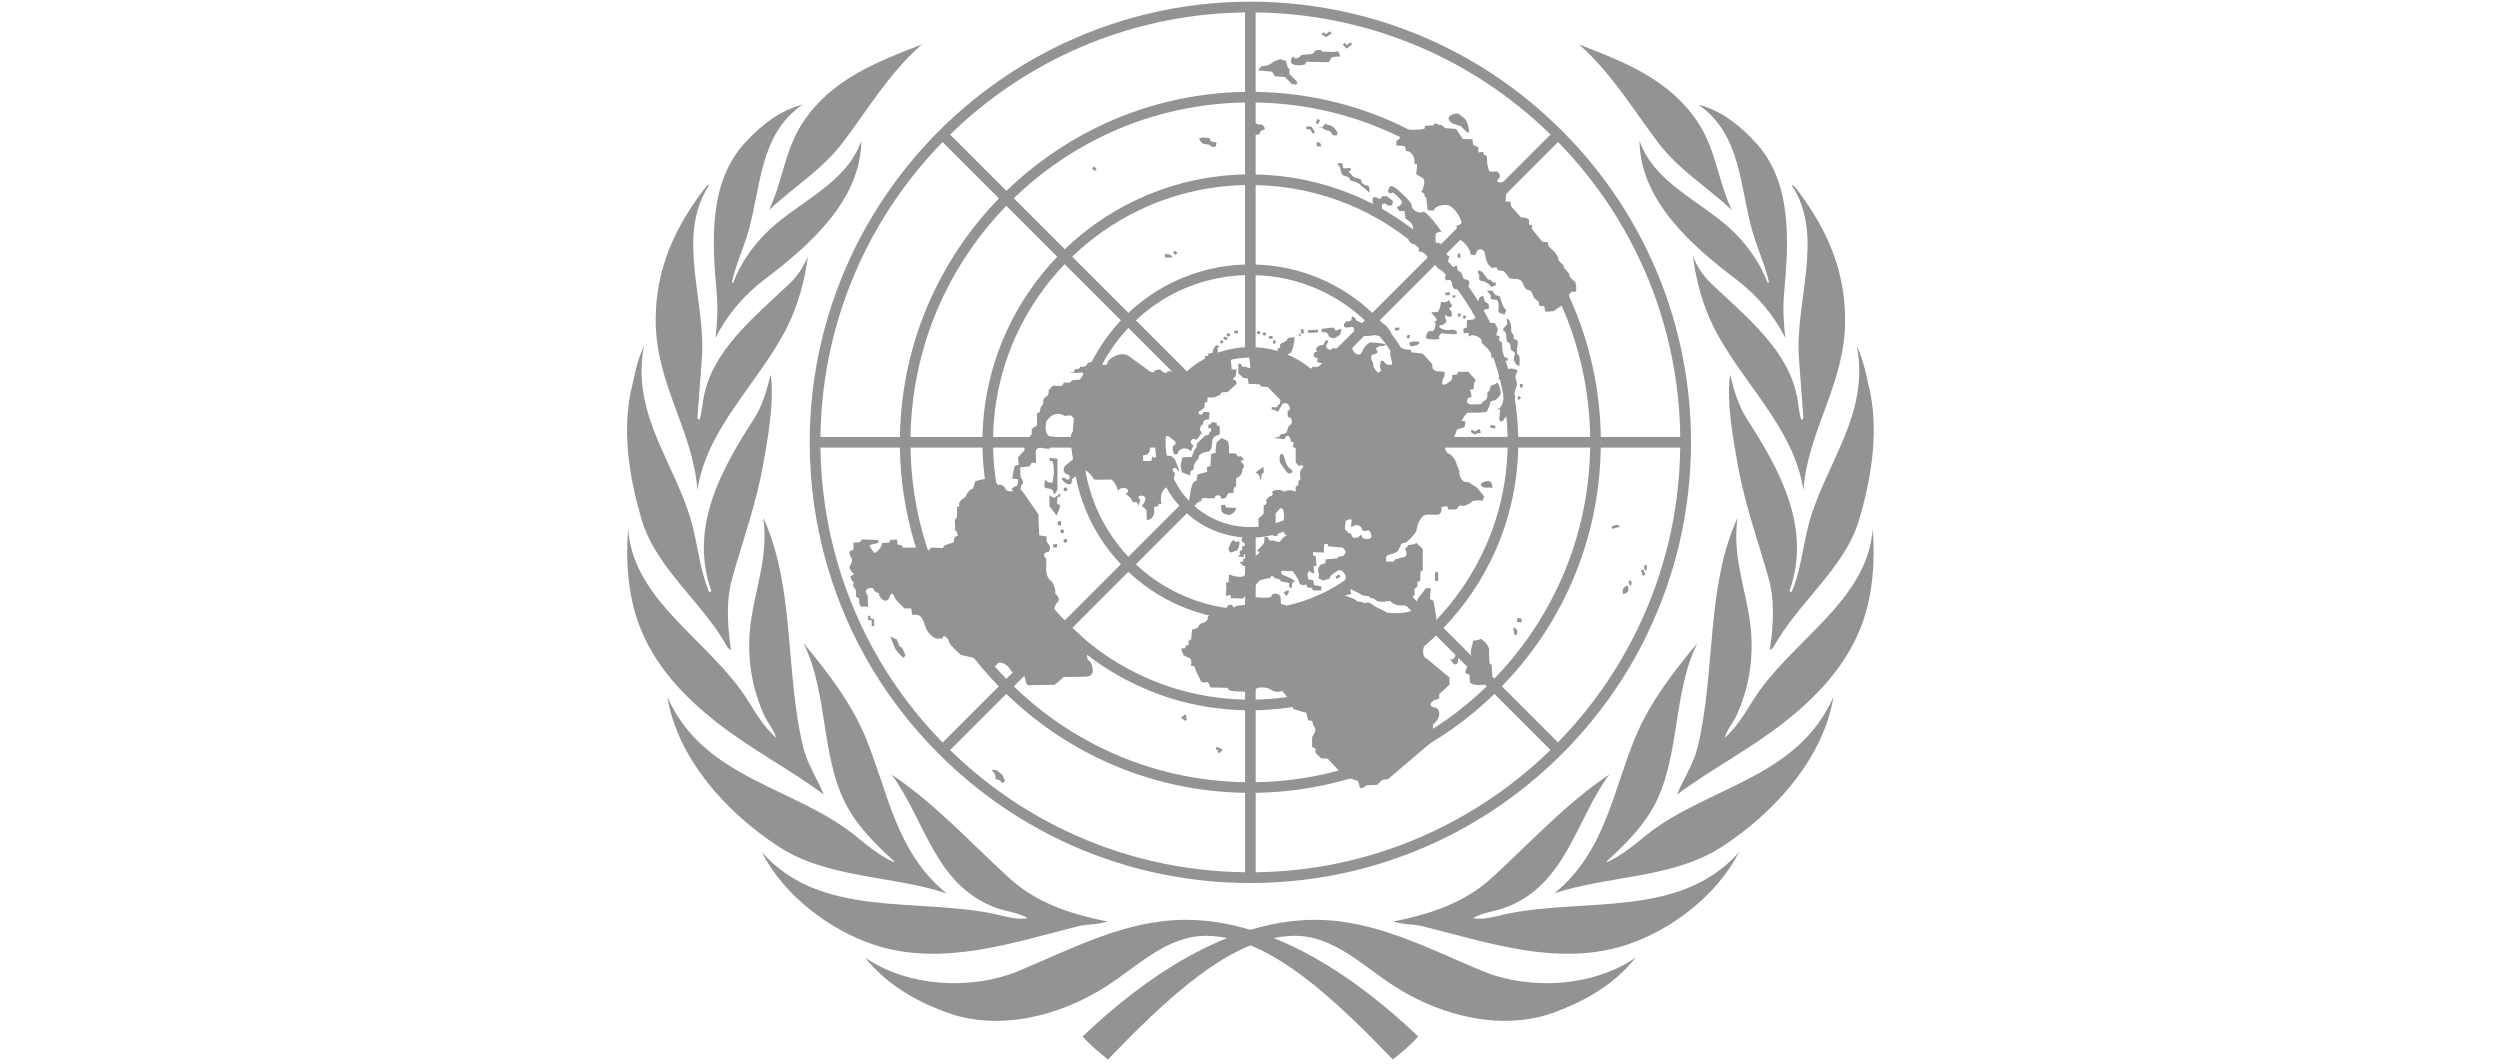 <svg width="303" height="129" viewBox="0 0 303 129" fill="none" xmlns="http://www.w3.org/2000/svg">
<path d="M171.885 125.621C171.012 126.619 169.882 127.551 168.817 128.41C161.936 121.299 153.858 113.419 146.18 113.419C141.419 113.419 137.991 117.042 133.991 119.599C128.44 123.147 120.825 125.145 114.3 122.542C110.791 121.209 107.39 119.246 104.849 116.057C109.985 119.599 117.675 120.075 123.474 117.67C129.882 115.011 136.405 111.481 143.708 111.481C154.475 111.481 164.707 118.763 171.885 125.621ZM92.314 103.256C99.442 111.37 111.067 108.759 120.583 110.786C121.908 111.068 123.152 111.508 124.573 111.29C123.442 110.572 121.943 110.492 120.636 109.999C113.253 107.218 112.102 99.316 108.061 93.878C113.222 97.309 117.498 102.006 122.324 106.42C125.682 109.492 129.867 110.807 134.207 111.69C133.164 112.071 131.8 111.981 130.677 112.26C122.881 114.194 114.238 117.246 105.943 114.509C100.589 112.743 95.019 108.559 92.314 103.256ZM80.888 84.476C85.334 94.543 96.505 95.331 103.932 101.507C105.345 102.681 106.745 103.762 108.296 104.485L108.376 104.404C106.662 102.853 104.808 101.005 103.48 99.076C99.235 92.908 100.648 84.477 97.374 77.937C100.348 81.498 103.137 85.164 104.85 89.241C107.605 95.802 108.542 103.287 114.722 108.272C108.033 106.065 100.316 106.505 94.293 102.56C87.962 98.413 82.094 91.867 80.888 84.476ZM76.125 64.11C76.768 72.979 86.21 77.716 90.712 85.007C91.674 86.564 92.663 88.171 94.06 89.429C93.842 88.485 93.065 87.648 92.637 86.722C91.194 83.593 90.54 79.974 90.9 76.251C91.339 71.722 93.227 67.516 92.503 62.752C96.383 71.129 95.131 81.6 97.374 90.657C97.87 92.661 99.091 94.415 99.842 96.312C96.029 93.412 91.033 90.837 86.847 87.538C82.8 84.347 79.286 80.608 77.46 75.742C76.144 72.236 75.802 68.054 76.125 64.11ZM76.389 47.769C76.844 45.789 77.192 43.74 78.054 41.925C76.423 50.291 81.989 56.335 83.889 63.573C84.606 66.301 84.851 69.199 85.954 71.744C86.057 71.799 86.146 71.692 86.209 71.61C83.463 63.907 87.489 56.787 91.41 50.715C92.441 49.119 92.937 47.261 93.418 45.382C93.842 48.869 93.1 52.906 92.455 56.505C91.624 61.137 90.041 65.48 88.783 69.949C87.954 72.742 88.172 75.893 88.598 78.819L88.198 78.5C85.278 73.11 79.518 68.9 77.778 63.017C76.388 58.315 75.426 52.884 76.389 47.769ZM79.468 38.769C79.468 32.438 81.933 27.273 85.631 22.558C85.738 22.505 85.815 22.397 85.953 22.422C81.883 28.614 85.588 36.431 85.065 43.454L84.528 50.663C84.607 50.715 84.607 50.932 84.797 50.849C85.037 50.045 85.11 49.19 85.25 48.36C86.23 42.549 91.333 38.504 95.661 34.402C96.65 33.464 97.421 32.32 97.916 31.05C97.557 33.945 96.749 36.912 95.45 39.543C92.118 46.287 85.685 51.731 84.528 59.395C83.967 52.05 79.468 46.589 79.468 38.769ZM90.198 17.412C92.245 15.142 94.54 13.374 97.271 12.675C91.967 16.322 92.255 22.84 90.631 28.29C90.038 30.282 89.165 32.149 88.701 34.209L88.835 34.316C89.718 31.988 91.232 29.75 93.204 27.889C96.934 24.369 102.543 22.239 104.389 17.091C104.305 24.245 98.206 29.683 92.636 33.89C90.138 35.778 88.015 38.311 86.72 40.967C86.936 38.99 87.034 37.346 86.858 35.416C86.286 29.167 85.915 22.161 90.198 17.412ZM111.725 5.384C107.789 8.838 105.163 13.284 102.139 17.28C99.624 20.604 96.173 22.663 93.206 25.453C94.807 22.129 95.103 18.32 97.138 15.105C100.617 9.607 106.366 7.473 111.725 5.384Z" fill="#939393"/>
<path d="M131.214 125.621C132.087 126.619 133.217 127.551 134.282 128.41C141.163 121.299 149.241 113.419 156.919 113.419C161.68 113.419 165.108 117.042 169.108 119.599C174.66 123.147 182.274 125.145 188.799 122.542C192.309 121.209 195.709 119.246 198.25 116.057C193.115 119.599 185.424 120.075 179.626 117.67C173.217 115.011 166.694 111.481 159.391 111.481C148.625 111.481 138.392 118.763 131.214 125.621ZM210.785 103.256C203.657 111.37 192.032 108.759 182.516 110.786C181.191 111.068 179.947 111.508 178.526 111.29C179.657 110.572 181.156 110.492 182.463 109.999C189.846 107.218 190.997 99.316 195.038 93.878C189.877 97.309 185.601 102.006 180.775 106.42C177.417 109.492 173.232 110.807 168.892 111.69C169.935 112.071 171.299 111.981 172.422 112.26C180.218 114.194 188.861 117.246 197.156 114.509C202.51 112.743 208.081 108.559 210.785 103.256ZM222.211 84.476C217.765 94.543 206.594 95.331 199.167 101.507C197.754 102.681 196.354 103.762 194.803 104.485L194.723 104.404C196.437 102.853 198.291 101.005 199.619 99.076C203.864 92.908 202.451 84.477 205.725 77.937C202.751 81.498 199.962 85.164 198.249 89.241C195.494 95.802 194.558 103.287 188.377 108.272C195.066 106.065 202.783 106.505 208.806 102.56C215.137 98.413 221.005 91.867 222.211 84.476ZM226.974 64.11C226.331 72.979 216.889 77.716 212.387 85.007C211.425 86.564 210.436 88.171 209.039 89.429C209.257 88.485 210.034 87.648 210.462 86.722C211.905 83.593 212.559 79.974 212.199 76.251C211.76 71.722 209.872 67.516 210.597 62.752C206.716 71.129 207.968 81.6 205.725 90.657C205.229 92.661 204.009 94.415 203.257 96.312C207.07 93.412 212.067 90.837 216.252 87.538C220.299 84.347 223.813 80.608 225.639 75.742C226.955 72.236 227.297 68.054 226.974 64.11ZM226.71 47.769C226.255 45.789 225.907 43.74 225.045 41.925C226.676 50.291 221.11 56.335 219.21 63.573C218.493 66.301 218.248 69.199 217.145 71.744C217.043 71.799 216.953 71.692 216.89 71.61C219.636 63.907 215.61 56.787 211.689 50.715C210.658 49.119 210.162 47.261 209.681 45.382C209.257 48.869 209.999 52.906 210.644 56.505C211.475 61.137 213.058 65.48 214.317 69.949C215.145 72.742 214.927 75.893 214.502 78.819L214.901 78.5C217.821 73.11 223.581 68.9 225.321 63.017C226.711 58.315 227.673 52.884 226.71 47.769ZM223.631 38.769C223.631 32.438 221.166 27.273 217.468 22.558C217.361 22.505 217.284 22.397 217.146 22.422C221.217 28.614 217.511 36.431 218.035 43.454L218.571 50.663C218.492 50.715 218.492 50.932 218.303 50.849C218.062 50.045 217.989 49.19 217.849 48.36C216.869 42.549 211.766 38.504 207.439 34.402C206.449 33.464 205.678 32.32 205.183 31.05C205.542 33.945 206.35 36.912 207.65 39.543C210.981 46.287 217.414 51.731 218.571 59.395C219.132 52.05 223.631 46.589 223.631 38.769ZM212.901 17.412C210.854 15.142 208.559 13.374 205.828 12.675C211.132 16.322 210.844 22.84 212.468 28.29C213.061 30.282 213.934 32.149 214.398 34.209L214.264 34.316C213.382 31.988 211.868 29.75 209.895 27.889C206.165 24.369 200.556 22.239 198.71 17.091C198.794 24.245 204.893 29.683 210.463 33.89C212.961 35.778 215.084 38.311 216.38 40.967C216.163 38.99 216.065 37.346 216.241 35.416C216.813 29.167 217.184 22.161 212.901 17.412ZM191.374 5.384C195.31 8.838 197.936 13.284 200.96 17.28C203.475 20.604 206.926 22.663 209.894 25.453C208.292 22.129 207.996 18.32 205.961 15.105C202.483 9.607 196.733 7.473 191.374 5.384Z" fill="#939393"/>
<path d="M199.618 76.898L198.455 76.263C196.002 81.321 192.749 85.951 188.822 89.974L182.03 83.182C185.358 79.753 188.041 75.861 190.017 71.655L188.86 71.022C186.916 75.171 184.296 78.968 181.107 82.258L174.954 76.105C177.558 73.402 179.673 70.267 181.204 66.84L180.056 66.214C178.584 69.531 176.546 72.568 174.033 75.186L167.234 68.387C169.099 66.414 170.573 64.105 171.578 61.583L170.43 60.956C169.488 63.37 168.092 65.581 166.319 67.471L160.148 61.3C161.9 59.352 162.931 56.863 163.069 54.247H171.805C171.733 56.545 171.268 58.815 170.43 60.956L171.578 61.583C172.508 59.245 173.02 56.761 173.091 54.247H182.721C182.638 58.373 181.732 62.442 180.056 66.214L181.204 66.84C182.955 62.919 183.923 58.658 184.008 54.246H192.727C192.642 60.049 191.323 65.767 188.859 71.022L190.017 71.654C192.548 66.267 193.924 60.362 194.015 54.246H203.644C203.548 62.127 201.692 69.589 198.455 76.263L199.618 76.897C203.1 69.727 204.948 61.808 204.948 53.602C204.948 46.624 203.611 39.855 201.071 33.574L199.877 34.087C202.27 40.014 203.567 46.387 203.646 52.959H194.016C193.938 47.716 192.908 42.632 191.023 37.893L189.839 38.4C191.657 42.982 192.652 47.894 192.729 52.959H184.009C183.938 49.155 183.198 45.394 181.822 41.846L180.638 42.355C181.946 45.741 182.651 49.33 182.723 52.959H173.092C173.027 50.637 172.586 48.34 171.787 46.159L170.603 46.667C171.335 48.687 171.742 50.811 171.806 52.959H163.07C162.932 50.343 161.9 47.853 160.148 45.906L166.326 39.729C168.234 41.757 169.677 44.113 170.604 46.668L171.787 46.16C170.796 43.458 169.261 40.966 167.235 38.819L174.045 32.01C176.95 35.034 179.168 38.546 180.638 42.355L181.822 41.846C180.288 37.89 177.978 34.241 174.955 31.1L181.12 24.933C184.939 28.871 187.873 33.441 189.839 38.401L191.023 37.893C188.992 32.785 185.966 28.079 182.03 24.024L188.839 17.215C193.655 22.148 197.369 27.872 199.877 34.087L201.07 33.574C198.42 27.016 194.458 20.992 189.305 15.839C184.133 10.667 178.082 6.695 171.495 4.045L171.021 5.252C177.25 7.762 182.987 11.48 187.929 16.305L181.12 23.114C177.134 19.251 172.516 16.257 167.503 14.228L167.033 15.426C171.881 17.393 176.349 20.289 180.211 24.035L174.045 30.2C171.048 27.317 167.592 25.078 163.845 23.545L163.375 24.742C166.959 26.211 170.266 28.354 173.136 31.11L166.327 37.919C164.412 36.114 162.222 34.697 159.855 33.709L159.384 34.907C161.614 35.843 163.657 37.172 165.417 38.83L159.24 45.006C157.277 43.248 154.816 42.229 152.185 42.085V33.35C154.66 33.423 157.101 33.951 159.384 34.908L159.855 33.709C157.449 32.704 154.859 32.141 152.186 32.063V22.432C156.085 22.511 159.863 23.303 163.375 24.743L163.845 23.545C160.185 22.048 156.247 21.225 152.186 21.146V12.422C157.356 12.501 162.37 13.533 167.033 15.423L167.503 14.225C162.691 12.277 157.52 11.215 152.185 11.136V1.505C158.744 1.584 165.106 2.877 171.021 5.259L171.496 4.051C165.237 1.531 158.492 0.203 151.542 0.203C142.956 0.203 134.844 2.252 127.649 5.867L128.236 6.99C135.198 3.502 142.9 1.601 150.899 1.505V11.136C144.584 11.226 138.369 12.733 132.713 15.546L133.298 16.666C138.715 13.985 144.693 12.516 150.899 12.421V21.142C146.199 21.231 141.574 22.346 137.35 24.409L137.938 25.534C141.937 23.593 146.335 22.52 150.899 22.428V32.059C147.961 32.144 145.071 32.832 142.41 34.081L143.002 35.211C145.453 34.072 148.128 33.431 150.899 33.345V42.082C149.578 42.154 148.279 42.455 147.06 42.969L147.651 44.097C148.886 43.593 150.208 43.334 151.543 43.336C154.286 43.336 156.865 44.404 158.806 46.344C160.746 48.284 161.815 50.865 161.815 53.609C161.815 59.273 157.207 63.882 151.542 63.882C148.798 63.882 146.218 62.814 144.278 60.873C142.338 58.932 141.269 56.353 141.269 53.609C141.269 50.865 142.338 48.284 144.278 46.344C145.241 45.379 146.388 44.615 147.651 44.097L147.06 42.968C145.884 43.465 144.799 44.154 143.848 45.005L137.668 38.825C139.242 37.343 141.042 36.123 143.001 35.211L142.41 34.081C140.336 35.054 138.431 36.351 136.764 37.922L129.949 31.106C132.303 28.841 134.999 26.961 137.938 25.534L137.35 24.409C134.298 25.897 131.498 27.853 129.05 30.206L122.873 24.03C125.944 21.048 129.461 18.564 133.298 16.666L132.713 15.546C128.764 17.506 125.142 20.065 121.977 23.134L115.154 16.311C119.007 12.547 123.42 9.403 128.236 6.99L127.649 5.867C117.25 11.092 108.785 19.608 103.63 30.048L104.749 30.651C107.184 25.7 110.389 21.167 114.244 17.221L121.068 24.044C117.875 27.332 115.233 31.113 113.244 35.242L114.359 35.844C116.261 31.87 118.812 28.189 121.963 24.94L128.14 31.116C125.635 33.723 123.582 36.727 122.063 40.008L123.18 40.61C124.637 37.437 126.618 34.532 129.039 32.016L135.855 38.832C134.099 40.694 132.688 42.852 131.687 45.207L132.813 45.816C133.75 43.568 135.087 41.507 136.758 39.734L142.937 45.914C141.241 47.811 140.164 50.262 140.014 52.964H131.277C131.35 50.508 131.871 48.086 132.813 45.816L131.686 45.206C130.643 47.664 130.068 50.295 129.99 52.964H120.361C120.448 48.63 121.419 44.446 123.18 40.61L122.063 40.007C120.178 44.072 119.16 48.485 119.076 52.965H110.354C110.446 46.942 111.827 41.132 114.359 35.843L113.244 35.242C110.654 40.621 109.164 46.626 109.069 52.965H99.438C99.532 45.099 101.371 37.52 104.748 30.651L103.629 30.047C100.118 37.159 98.136 45.155 98.136 53.608C98.136 58.779 98.874 63.833 100.285 68.66L101.546 68.343C100.204 63.764 99.494 59.023 99.438 54.252H109.068C109.123 58.231 109.737 62.182 110.89 65.99L112.138 65.676C111.022 62.015 110.414 58.178 110.354 54.252H119.074C119.135 57.406 119.653 60.535 120.614 63.54L121.865 63.224C120.928 60.323 120.422 57.3 120.361 54.252H129.991C130.055 56.508 130.473 58.74 131.23 60.867L132.481 60.551C131.749 58.528 131.342 56.402 131.277 54.252H140.013C140.152 56.868 141.183 59.358 142.935 61.305L136.758 67.483C134.852 65.455 133.409 63.102 132.481 60.551L131.23 60.867C132.218 63.639 133.776 66.197 135.848 68.392L129.039 75.201C125.727 71.753 123.303 67.667 121.867 63.227L120.616 63.543C122.107 68.205 124.649 72.493 128.132 76.113L121.965 82.28C117.354 77.525 114.023 71.852 112.141 65.678L110.893 65.992C112.832 72.388 116.278 78.267 121.055 83.19L114.246 89.999C108.22 83.824 103.916 76.413 101.549 68.345L100.288 68.663C102.77 77.156 107.349 84.943 113.781 91.373C118.137 95.73 123.116 99.237 128.513 101.821L129.152 100.687C124.044 98.253 119.319 94.973 115.156 90.908L121.965 84.1C125.448 87.485 129.485 90.248 133.902 92.269L134.537 91.142C130.274 89.207 126.33 86.539 122.876 83.19L129.042 77.024C131.932 79.804 135.25 81.984 138.843 83.51L139.478 82.385C135.988 80.92 132.76 78.814 129.954 76.118L136.763 69.308C138.951 71.373 141.498 72.927 144.26 73.917L144.903 72.777C142.211 71.844 139.747 70.352 137.673 68.399L143.85 62.221C145.812 63.981 148.273 65 150.904 65.144V73.88C148.859 73.818 146.836 73.446 144.903 72.777L144.26 73.917C146.395 74.681 148.637 75.103 150.904 75.167V84.796C146.919 84.716 143.058 83.891 139.481 82.39L138.846 83.515C142.618 85.119 146.693 86.001 150.904 86.083V94.803C145.166 94.715 139.624 93.453 134.54 91.147L133.905 92.273C139.182 94.685 144.941 96.001 150.904 96.09V105.718C143.255 105.627 135.874 103.892 129.156 100.692L128.516 101.826C135.616 105.224 143.443 107.021 151.548 107.021C160.049 107.021 168.24 105.034 175.612 101.304L175.003 100.124C168.128 103.606 160.389 105.618 152.19 105.719V96.09C158.69 95.994 164.948 94.436 170.601 91.592L170 90.427C164.471 93.214 158.381 94.711 152.19 94.802V86.082C157.067 85.988 161.761 84.818 166.014 82.697L165.416 81.537C161.304 83.591 156.786 84.704 152.19 84.795V75.166C155.296 75.076 158.286 74.328 161.008 72.996L160.415 71.843C157.848 73.097 155.045 73.791 152.19 73.879V65.144C154.806 65.006 157.296 63.974 159.244 62.221L165.415 68.393C163.93 69.786 162.244 70.949 160.414 71.843L161.008 72.996C162.957 72.041 164.752 70.799 166.331 69.309L173.129 76.107C170.847 78.297 168.247 80.128 165.416 81.537L166.014 82.697C168.965 81.226 171.674 79.315 174.05 77.028L180.202 83.18C177.189 86.1 173.749 88.543 170 90.427L170.601 91.592C174.471 89.647 178.02 87.122 181.126 84.104L187.918 90.897C184.128 94.595 179.772 97.71 175.003 100.124L175.612 101.304C180.676 98.743 185.299 95.392 189.31 91.378C193.595 87.094 197.053 82.205 199.624 76.91L199.618 76.898Z" fill="#939393"/>
<path d="M154.278 41.257L154.293 41.644L154.618 41.628L154.601 41.244L154.278 41.257ZM153.805 40.73H154.236V41.058H153.805V40.73ZM153.407 40.672L153.453 40.348L153.075 40.294L153.029 40.615L153.407 40.672ZM152.71 40.506L152.334 40.451L152.38 40.126L152.756 40.18L152.71 40.506ZM149.605 40.072H150.036V40.401H149.605V40.072ZM149.043 40.78L149.089 40.456L148.713 40.401L148.667 40.726L149.043 40.78ZM148.706 41.221L148.274 41.112L148.353 40.794L148.784 40.904L148.706 41.221ZM147.935 41.626L147.881 41.297L148.2 41.244L148.254 41.572L147.935 41.626ZM105.647 75.882H105.972L105.916 75.063L105.485 74.898V74.625H105.216V75.171H105.647V75.882ZM108.988 78.286L109.364 78.562L109.742 79.382L109.527 79.763L108.935 79.217L108.504 78.616L108.288 78.124L107.909 77.14L108.717 77.521L108.988 78.286ZM121.81 94.69L121.431 94.909L121.216 94.581L120.677 94.416L120.624 93.924L120.192 93.267L120.84 93.378L121.538 93.979L121.81 94.69ZM149.875 44.774H149.283L149.175 43.572L149.498 43.352V42.751H147.612L147.559 42.15L147.829 41.986L147.398 41.822L147.074 42.258L146.967 42.751L146.428 42.861V43.133H146.051V43.844L144.543 45.101L141.526 44.993C141.31 45.484 140.771 44.938 140.771 44.938C140.664 44.609 139.91 44.938 139.91 44.938C139.91 45.539 138.887 44.664 138.887 44.664L137.001 43.297C135.923 42.313 134.308 43.571 134.254 43.844C134.308 44.609 133.015 44.008 133.015 44.008C133.015 44.008 131.938 43.68 131.776 44.118C131.615 44.555 130.913 44.446 130.913 44.446L130.805 44.665L130.266 44.774L130.159 45.102L129.512 45.212L131.128 45.157C131.559 45.102 130.966 46.086 130.697 46.032L129.944 46.086L129.674 46.359H128.974L128.651 46.797L127.628 46.742C127.628 46.742 127.035 47.234 127.089 47.398C127.143 47.562 126.981 48.055 126.819 48.055C126.657 48.055 126.334 48.546 126.442 48.71C126.55 48.874 126.119 49.421 126.119 49.421L126.012 49.969L125.689 50.077V51.554L125.042 51.991V52.647L124.072 53.686L124.18 54.56L123.372 55.435L123.479 56.31L122.994 56.474L122.888 56.857L122.672 58.005L123.211 58.059C123.479 57.95 123.426 58.77 123.211 58.879C122.994 58.989 122.402 59.207 122.726 59.425C123.049 59.645 121.864 59.59 121.864 59.262C121.864 58.934 121.217 58.661 121.056 58.77C120.894 58.879 120.624 58.278 120.624 58.278C120.032 57.677 118.2 58.333 118.2 58.333L117.93 59.207C117.338 59.317 116.961 60.301 116.961 60.301C116.476 60.465 116.099 61.066 116.261 61.23C116.422 61.395 115.991 61.449 115.991 61.449V62.652L115.722 63.035L115.775 64.346C116.099 64.346 116.046 64.948 116.046 64.948C115.507 65.003 115.614 65.714 115.614 65.714L114.483 66.096L114.268 66.424L112.867 66.369L112.49 66.752L112.112 66.369H109.419L109.312 66.096L108.773 65.986L108.718 65.385L107.911 65.439L107.749 65.768L106.887 65.822C106.941 66.369 106.025 67.189 105.918 66.971C105.809 66.752 105.217 66.15 105.487 66.042C105.756 65.932 106.457 65.822 106.457 65.822V65.439L104.463 65.385L104.248 65.714L103.439 65.768V66.643L103.063 66.752C102.793 66.916 103.116 67.518 103.116 67.518C103.493 67.9 103.063 68.501 103.063 68.501C102.739 68.829 103.331 69.431 103.331 69.431C103.763 69.54 103.062 69.868 103.062 69.868C103.169 70.415 103.493 70.579 103.493 70.579C103.169 71.125 103.71 71.398 103.71 71.398L103.763 72.329L104.14 72.548V73.148L104.355 73.531H105.217L105.163 72.164C104.409 71.289 105.809 71.07 105.864 71.398C105.918 71.726 106.511 71.89 106.511 71.89C106.619 72.711 107.535 73.202 107.803 72.383C108.073 71.562 108.288 72.055 108.45 72.437C108.612 72.82 109.634 73.749 109.634 73.749H110.443L110.551 74.515C111.466 74.46 111.735 74.571 112.112 75.827C112.49 77.084 113.513 77.412 113.513 77.412L114.268 77.358C114.268 76.702 115.022 77.468 115.022 77.796C115.022 78.123 116.476 79.381 116.476 79.381L117.93 79.708L119.278 80.803L120.301 80.694H120.733C121.001 79.763 122.295 80.747 122.402 81.076C122.511 81.404 123.372 81.951 123.479 81.677C123.587 81.404 124.18 81.568 124.288 82.388C124.395 83.209 124.772 83.044 124.772 83.044L127.843 82.99L128.92 82.059L131.668 82.005C133.068 81.951 132.206 80.037 131.938 80.037C131.453 79.654 132.099 78.069 132.099 78.069L128.167 74.406C127.251 74.406 128.059 73.093 128.059 73.093C128.759 72.656 127.897 71.946 127.897 71.946C128.005 71.289 127.519 70.523 127.519 70.523C126.55 69.868 126.819 68.609 126.819 68.609V67.734C126.012 66.97 127.143 66.86 127.143 66.86C127.519 66.205 126.873 65.712 126.873 65.712L126.819 65.001L125.957 64.891L125.85 62.322L123.911 59.534C123.533 59.424 123.803 58.769 123.803 58.769C124.287 58.495 123.694 57.84 123.694 57.84L123.641 56.637L124.772 56.526L125.041 56.09H125.58L125.526 54.668C125.795 53.958 126.442 54.34 126.442 54.34L127.196 54.395L127.627 53.575L127.734 52.918L127.142 52.864C126.496 52.481 126.819 51.06 126.819 51.06C127.842 49.529 129.027 50.404 129.027 50.404L129.782 50.349C130.913 51.114 129.889 52.536 129.889 52.536C129.673 52.864 129.782 53.903 129.782 53.903L130.051 55.652L129.35 56.254C128.758 56.582 128.758 57.347 129.405 57.511C129.835 57.565 129.674 58.605 129.027 57.894C128.058 57.894 129.567 58.769 129.135 58.549C130.105 59.041 129.889 58.112 129.889 58.112L131.183 57.073C131.668 56.691 132.53 57.894 132.53 58.058C132.53 58.222 134.684 58.112 134.684 58.112C135.277 58.494 135.492 59.479 135.492 59.479C136.085 58.713 137.324 59.423 136.409 59.862C137.27 60.408 137.27 60.9 137.27 60.9C137.971 60.682 137.971 61.228 137.971 61.393C137.971 61.556 138.186 60.573 138.186 60.573C137.378 59.971 139.263 59.752 138.725 60.846L138.401 61.338L138.94 61.775L138.994 63.033C140.179 62.923 139.856 61.447 139.856 61.447L140.395 61.338C140.395 60.846 140.771 61.119 140.771 61.119C140.395 59.26 141.634 58.933 141.634 58.933C142.334 58.769 142.388 57.291 142.388 57.291C141.903 57.073 142.172 56.308 142.711 56.965C143.249 57.62 142.388 55.651 142.388 55.651L141.957 55.269L141.364 55.215L141.31 54.613H140.341L140.179 55.379L139.802 55.488L139.694 55.269L139.533 55.87H138.563L138.51 55.215L139.102 55.051L139.318 54.723L139.479 53.848H140.18L141.095 53.575C141.148 52.645 141.634 52.864 141.634 52.864L141.957 53.137L142.442 53.52L142.496 53.847L142.172 54.011L142.119 54.449L142.281 55.05H142.711C142.873 54.175 144.005 54.175 144.327 54.722L144.651 53.957C143.897 53.575 144.637 52.972 144.852 53.246C145.068 53.52 145.567 52.535 145.567 52.535C145.567 52.535 145.943 53.028 145.567 52.371C145.189 51.715 145.836 51.387 145.836 51.387C145.728 50.731 146.536 50.841 146.536 50.841L146.59 49.966L145.835 49.911C145.675 50.676 145.028 50.021 145.351 49.857C145.675 49.693 145.997 49.364 145.997 49.364V48.818L146.321 48.708L146.374 48.162H147.183L147.883 47.834L148.045 47.56L148.798 47.506L149.876 46.521L149.769 46.084C149.122 46.084 149.769 45.592 149.769 45.592L149.875 44.774Z" fill="#939393"/>
<path d="M128.165 55.597L127.195 55.488L127.249 55.87H127.518C127.949 56.636 127.572 58.494 127.572 58.494C127.572 58.494 126.926 58.549 126.818 58.221C126.711 57.893 126.441 58.932 126.656 59.096C126.872 59.26 127.626 59.096 127.68 59.698C127.733 60.299 128.165 59.315 128.165 59.315V55.597Z" fill="#939393"/>
<path d="M128.379 61.719L128.488 61.226L128.11 61.064L128.163 60.244L128.488 60.188L128.541 59.804L127.731 60.353L127.193 60.026V61.337L128.056 62.484L128.379 61.719ZM128.595 63.141L128.219 63.195L128.163 63.633L128.595 63.687V63.141ZM128.11 65.929L127.653 65.983V66.367L128.11 66.313V65.929ZM128.745 64.631C128.871 64.631 128.973 64.527 128.973 64.4C128.973 64.369 128.968 64.339 128.956 64.311C128.945 64.283 128.928 64.258 128.907 64.236C128.886 64.214 128.861 64.197 128.833 64.185C128.805 64.174 128.775 64.167 128.745 64.167C128.715 64.167 128.685 64.174 128.657 64.185C128.629 64.197 128.604 64.214 128.583 64.236C128.561 64.258 128.545 64.283 128.533 64.311C128.522 64.339 128.516 64.369 128.517 64.4C128.517 64.527 128.619 64.631 128.745 64.631Z" fill="#939393"/>
<path d="M129.121 65.779C129.248 65.779 129.351 65.676 129.351 65.549C129.351 65.422 129.248 65.319 129.121 65.319C128.994 65.319 128.891 65.422 128.891 65.549C128.891 65.676 128.994 65.779 129.121 65.779Z" fill="#939393"/>
<path d="M129.134 59.534C129.261 59.534 129.364 59.431 129.364 59.304C129.364 59.177 129.261 59.074 129.134 59.074C129.007 59.074 128.904 59.177 128.904 59.304C128.904 59.431 129.007 59.534 129.134 59.534Z" fill="#939393"/>
<path d="M147.826 52.645V51.606H147.504L147.45 51.222L146.856 51.168L146.749 51.441H146.48L146.424 51.88H146.749L146.803 52.207L146.587 52.426L146.48 52.699L146.049 52.81L145.079 53.74L145.025 54.175L144.756 54.559L144.434 55.379L143.302 55.433L143.086 56.417L143.246 57.236L144.216 57.62L144.325 57.074L144.647 56.909L144.703 56.363L144.916 55.979L145.241 55.598L145.348 55.16L145.886 54.832L146.534 54.722L146.803 54.394L146.912 53.74L146.95 53.248L147.181 52.918L147.826 52.645ZM148.956 54.942V54.177L148.848 53.466L148.041 53.084L147.448 53.63L147.34 54.396V54.888L146.802 54.997L146.693 56.473L146.263 56.638L146.317 57.184L145.132 57.512L145.024 58.223L144.594 58.496L144.377 59.152L144.108 60.738C144.108 60.738 144.593 61.667 144.862 61.23C145.132 60.793 145.562 60.738 145.562 60.738L145.724 60.355L147.179 60.41C147.287 59.808 147.987 60.027 147.987 60.3C147.987 60.574 148.526 60.355 148.526 60.355L148.903 59.753H149.495L149.549 59.098L149.818 58.934V57.949C150.681 57.676 150.572 56.856 150.572 56.856L150.789 56.583L150.681 56.2C150.249 56.036 150.464 55.653 150.734 55.762C151.004 55.871 150.357 55.27 150.357 55.27C150.034 55.544 149.765 54.942 149.765 54.942H148.956ZM149.818 61.556C149.765 62.212 148.956 62.431 148.956 62.431L148.364 62.267L148.041 61.994L147.987 61.228L148.471 61.174L148.579 61.502L149.818 61.556ZM152.728 58.06C152.845 58.537 152.835 57.294 153.051 57.349C153.266 57.403 153.105 56.584 153.105 56.584L152.135 57.294C152.62 57.349 152.673 57.841 152.728 58.06ZM155.583 55.215C155.799 55.707 155.745 56.418 156.552 56.965C156.825 57.149 156.391 57.511 156.121 57.347C155.852 57.183 155.099 55.98 155.099 55.98V55.269C155.26 54.832 155.49 55.003 155.583 55.215ZM156.283 71.671L155.96 71.56L155.584 71.836L155.745 71.998L155.905 72.271L156.283 71.671ZM154.235 70.961V71.619ZM162.457 69.896L162.285 69.62L161.856 69.891L162.026 70.169L162.457 69.896ZM177.617 81.568L178.102 81.786L178.155 82.715C178.802 83.371 180.903 82.825 180.903 82.66C180.903 82.496 180.795 80.638 180.795 80.638L180.525 80.364L180.472 78.996C180.687 78.286 179.448 77.246 179.34 77.467C179.232 77.685 178.532 77.52 178.532 77.739C178.532 77.957 178.102 79.051 178.317 79.434C178.532 79.817 178.155 79.817 178.101 80.2C178.048 80.582 177.509 81.239 177.617 81.568ZM176.431 79.38C176.329 79.794 175.947 80.036 175.731 79.872C175.514 79.707 175.999 80.145 176.108 80.364C176.215 80.582 176.538 80.582 176.647 80.364C176.754 80.144 176.7 79.654 176.809 79.435C176.916 79.216 176.485 79.161 176.431 79.38V79.38ZM173.926 69.35H174.302V70.39H173.926V69.35ZM179.503 58.825C179.268 58.506 180.58 57.95 180.795 58.606C181.011 59.261 180.795 59.153 180.58 59.098C180.364 59.043 179.826 59.262 179.503 58.825ZM180.605 51.823L181.197 51.931L181.255 51.609L180.661 51.501L180.605 51.823ZM179.153 52.065L178.752 52.292L178.401 52.07L178.231 52.346L178.744 52.671L178.825 52.624L179.15 52.441L179.191 52.542L179.49 52.42L179.381 52.148L179.313 51.975L179.153 52.065ZM181.172 39.141H180.363C180.363 39.141 180.633 39.25 179.879 38.539C179.124 37.829 178.64 38.703 178.64 38.703L177.778 38.813V39.688L177.346 39.851L177.401 40.398L177.993 40.344C177.993 40.344 177.993 41 178.155 40.727C178.317 40.453 179.664 40.781 179.556 41.437C179.512 41.707 180.903 42.421 180.742 43.295C181.442 43.405 181.28 44.116 181.28 44.116L182.195 44.225L182.465 43.679L182.734 43.734V43.405L182.141 43.241L182.034 41.491L181.657 41.218L181.764 40.781L181.334 40.616L181.549 39.906L181.172 39.141ZM183.541 44.718L183.11 44.664L182.139 44.828L181.601 45.867C181.601 45.867 181.87 46.031 182.085 46.413C182.301 46.796 182.409 49.037 181.762 49.421C181.117 49.803 181.817 49.584 181.817 49.584L181.708 50.787C181.87 51.334 182.139 51.061 182.301 50.787C182.464 50.515 182.625 50.46 182.841 50.186C183.056 49.912 183.379 49.421 183.433 49.038C183.486 48.655 183.756 48.054 183.594 47.89C183.433 47.726 183.756 46.961 183.756 46.961C183.756 46.961 183.972 46.523 183.756 46.086C183.541 45.648 183.81 45.156 183.972 44.937L183.541 44.718ZM184.192 46.949L184.247 46.511L184.569 46.553L184.513 46.99L184.192 46.949ZM184.173 48.459L183.884 48.313L184.046 47.985L184.334 48.132L184.173 48.459ZM183.703 44.119L183.486 43.626C183.486 43.626 183.486 43.19 183.594 42.97C183.703 42.751 183.379 42.533 183.218 42.478C183.056 42.423 183.11 41.986 183.056 41.767C183.002 41.549 182.626 41.385 182.626 41.385C182.626 41.385 182.517 40.565 182.517 40.401C182.517 40.237 182.032 40.019 182.194 39.854C182.356 39.69 182.464 39.471 182.626 39.362C182.787 39.252 182.464 38.487 182.733 38.651C183.002 38.815 183.002 39.088 183.11 39.307C183.218 39.526 183.056 40.291 183.326 40.456C183.595 40.619 183.271 41.165 183.703 41.165C184.133 41.165 183.865 42.205 183.865 42.205C183.865 42.205 183.756 42.97 184.025 43.025C184.295 43.08 184.134 44.392 184.134 44.392L183.703 44.119ZM180.203 35.259C180.364 35.477 180.687 35.641 180.687 35.86C180.687 36.079 180.58 36.243 180.903 36.298C181.226 36.352 181.442 36.242 181.549 36.516C181.657 36.789 181.657 37.227 181.604 37.445C181.549 37.664 181.657 37.992 181.926 37.992C182.196 37.992 182.25 38.047 182.25 38.211C182.25 38.375 182.573 37.609 182.573 37.609C182.303 37.391 182.088 36.898 182.088 36.898C182.088 36.898 181.819 36.133 181.819 36.024C181.819 35.914 181.442 35.805 181.281 35.751C181.119 35.695 180.849 35.204 180.849 35.204L180.203 35.259V35.259ZM180.741 34.769C180.579 34.55 180.417 34.386 180.202 34.277C179.987 34.167 179.825 34.058 179.609 34.058C179.394 34.058 179.179 33.839 179.285 33.566C179.394 33.293 179.123 33.184 179.123 32.965C179.123 32.746 179.285 32.746 179.555 32.91C179.825 33.074 179.77 33.129 179.987 33.403C180.202 33.675 180.309 33.949 180.524 33.894C180.741 33.839 180.902 34.386 181.117 34.222C181.333 34.058 181.279 34.605 181.279 34.605L180.741 34.769ZM174.438 40.946C174.735 41.248 172.822 41.164 172.822 40.946C172.822 40.727 172.984 39.962 173.468 40.125C173.953 40.29 174.006 39.142 174.006 39.142C174.006 39.142 173.576 39.196 173.953 38.978C174.33 38.759 173.953 38.431 173.791 38.267C173.629 38.103 173.468 37.829 173.468 37.829H174.223C174.546 37.61 174.653 36.572 174.653 36.572C175.299 36.791 175.622 36.353 175.622 36.353C175.622 36.353 175.732 36.681 175.946 36.955C176.162 37.228 175.407 37.337 175.677 37.502C175.947 37.666 176.054 38.157 175.947 38.321C175.838 38.485 175.245 38.376 175.245 38.157C175.245 37.939 175.03 38.431 175.245 38.704C175.46 38.978 174.976 39.36 174.868 39.36C174.76 39.36 174.061 39.47 174.653 39.797C175.245 40.125 175.893 39.962 175.893 39.962C175.893 39.962 176.377 39.907 176.539 40.181C176.701 40.454 176.485 40.509 176.216 40.509C175.947 40.509 174.653 40.399 174.653 40.399C174.653 40.399 174.276 40.782 174.438 40.946ZM170.99 41.438C171.26 41.384 171.905 41.329 172.013 41.493C172.121 41.657 171.636 41.875 171.636 41.875L170.99 41.985C170.774 41.711 170.721 41.493 170.99 41.438ZM177.941 36.846C178.371 36.628 179.287 36.628 179.233 36.3C179.18 35.972 179.772 35.862 179.772 35.862L179.934 36.518L180.419 36.846L180.473 37.448C180.473 37.448 180.634 37.339 180.042 37.503C179.449 37.667 179.826 37.94 179.826 37.94L178.533 37.994L178.371 37.447L177.941 36.846ZM175.838 33.894C176.165 33.894 175.731 35.152 176.591 35.042C177.453 34.933 176.646 35.425 177.292 35.48C177.939 35.535 177.777 34.988 177.992 34.605C178.208 34.223 178.101 34.004 177.723 33.894C177.345 33.785 177.345 33.785 177.239 33.347C177.131 32.91 176.7 32.8 176.7 32.8L176.538 32.145L175.838 32.582L175.138 33.511C175.138 34.223 175.514 33.894 175.838 33.894ZM177.263 38.514L177.425 38.186L177.715 38.333L177.553 38.661L177.263 38.514ZM176.7 37.994H177.023V38.376H176.7V37.994ZM176.971 30.709L177.026 31.201L176.704 31.237L176.65 30.746L176.971 30.709ZM176.055 35.806H176.378V36.08H176.055V35.806ZM175.206 35.801L175.175 35.474L175.713 35.42L175.745 35.747L175.206 35.801ZM170.762 41.059L170.466 40.929L170.628 40.547L170.924 40.676L170.762 41.059ZM169.071 40.063L169.04 39.738L169.579 39.684L169.611 40.009L169.071 40.063ZM158.54 40.017L158.555 40.344L159.738 40.29L159.723 39.962L158.54 40.017ZM157.747 40.437L157.639 39.946L157.955 39.875L158.063 40.366L157.747 40.437ZM157.52 40.776L157.418 40.465L157.579 40.41L157.681 40.721L157.52 40.776ZM160.214 39.854L160.161 40.236L160.753 40.291C160.753 40.291 161.022 40.51 161.022 40.674C161.022 40.838 161.399 41.002 161.615 41.002C161.83 41.002 162.423 40.564 162.423 40.564C162.423 40.564 162.692 39.799 162.477 39.853C162.261 39.908 161.83 40.236 161.777 39.908C161.722 39.58 161.077 39.744 161.077 39.744L160.214 39.854ZM162.907 39.251C162.907 39.415 162.8 39.633 163.123 39.689C163.447 39.743 164.04 39.47 164.093 39.798C164.148 40.126 164.148 40.345 164.578 40.509C165.008 40.673 165.279 40.728 165.602 40.728C165.924 40.728 166.626 40.618 166.626 40.618C166.626 40.618 167.388 40.737 167.541 40.892C168.133 41.493 168.51 41.657 168.672 41.383C168.833 41.11 168.618 40.509 168.565 40.29C168.51 40.071 167.756 39.032 167.486 39.251C167.217 39.47 167.164 39.251 166.678 39.415C166.194 39.579 165.17 39.47 165.116 39.251C165.063 39.032 164.309 38.924 164.309 38.704C164.309 38.485 163.771 38.212 163.824 38.54C163.877 38.868 163.447 39.032 163.338 38.923C163.231 38.814 162.907 39.251 162.907 39.251ZM175.3 32.251L175.677 31.049C175.139 30.939 175.246 30.339 175.246 30.339C175.192 29.846 174.439 29.3 174.169 29.464C173.9 29.627 174.007 28.315 174.007 28.315C174.007 28.315 174.492 27.988 174.708 28.151C174.923 28.315 172.877 25.418 172.445 25.691C172.014 25.965 171.045 25.418 171.099 24.925C171.153 24.434 169.16 22.793 169.16 22.793C169.16 22.793 168.513 22.357 168.405 22.684C168.298 23.012 168.082 23.231 168.405 23.395C168.728 23.559 168.674 23.122 169.051 23.504C169.428 23.887 170.129 24.379 169.86 24.707C169.59 25.036 169.266 25.145 169.266 25.145L169.644 25.582H170.237L170.345 26.511C170.345 26.511 170.991 26.839 171.153 27.222C171.314 27.605 171.314 27.824 171.153 28.043C170.991 28.261 170.669 28.644 170.722 29.026C170.775 29.409 171.207 29.573 171.207 29.573L171.637 29.628L171.961 29.792V30.503C172.391 30.393 173.091 30.994 173.038 31.378C172.985 31.76 173.145 31.541 173.684 31.924C174.223 32.307 174.062 32.362 174.439 32.635C174.816 32.907 175.139 32.744 175.3 32.251Z" fill="#939393"/>
<path d="M166.411 24.817C166.358 24.598 166.249 23.832 166.573 23.887C166.896 23.942 166.681 23.887 167.058 24.051C167.435 24.216 167.489 23.778 167.489 23.778H168.082L168.835 24.379L168.727 24.872L168.189 24.926C167.92 24.489 167.381 24.653 167.489 25.036C167.596 25.418 167.22 26.129 167.005 26.183C166.789 26.238 166.087 26.238 166.142 25.911C166.196 25.582 166.411 24.817 166.411 24.817ZM165.98 23.34V22.902C165.98 22.902 165.925 22.465 165.657 22.465C165.388 22.465 164.903 22.137 165.01 21.918C165.118 21.699 164.094 21.481 164.094 21.481C164.094 21.481 163.179 20.606 163.502 20.716C163.826 20.825 163.664 20.333 163.664 20.333C163.664 20.333 163.017 20.442 162.855 20.388C162.693 20.333 162.747 19.841 162.747 19.841C162.747 19.841 162.102 19.677 162.102 19.841C162.102 20.005 162.317 20.005 162.424 20.332C162.532 20.66 162.479 21.207 162.964 21.317C163.449 21.426 163.556 21.535 163.611 21.754C163.664 21.973 164.256 22.027 164.256 22.027L164.688 22.246L165.98 23.34ZM160.003 17.326L159.571 17.218V17.71L160.163 17.764L160.003 17.326ZM160.001 15.468C159.438 15.04 160.755 15.796 160.755 15.796C161.185 15.796 161.455 16.124 161.455 16.289C161.455 16.452 162.048 16.398 162.048 16.398L162.102 16.015L161.67 15.468L161.294 15.195C161.294 15.195 160.701 15.14 160.701 14.976C160.701 14.813 160.216 15.632 160.001 15.468ZM169.911 15.795C169.754 16.273 169.696 16.944 169.426 16.944C169.157 16.944 169.264 17.655 169.264 17.655C169.264 17.655 169.966 17.655 170.181 17.709C170.396 17.763 170.396 18.31 170.396 18.31C171.205 18.256 171.528 19.349 171.42 19.622C171.312 19.896 171.743 19.896 171.743 19.896C171.743 19.896 171.743 20.771 171.635 20.989C171.528 21.208 172.335 21.372 172.551 21.7C172.766 22.028 172.442 23.121 172.282 23.176C172.12 23.231 172.712 23.395 172.658 23.668C172.604 23.942 172.82 23.668 172.874 24.106C172.927 24.543 173.036 25.472 173.036 25.472L173.789 25.527C173.897 24.817 175.286 24.789 175.513 24.871C176.429 25.199 177.13 26.621 177.13 26.948C177.13 27.276 176.537 27.332 176.537 27.332L176.645 28.916C177.561 29.19 178.315 30.503 178.207 30.721C178.1 30.94 178.853 30.886 178.853 30.886C178.962 29.901 179.877 30.229 179.93 30.557C179.985 30.886 180.146 31.596 180.146 31.596L180.416 32.088L180.793 32.47L181.385 32.416L181.547 32.744L182.247 32.854C182.247 32.854 182.84 33.509 182.894 33.674C182.948 33.837 183.756 33.783 183.971 33.837C184.186 33.892 184.51 34.056 184.563 34.33C184.618 34.603 184.941 35.041 184.941 35.041C184.941 35.041 185.587 35.205 185.641 35.423C185.695 35.641 185.965 36.134 185.965 36.134L186.502 36.571L186.557 37.064L187.149 37.118L187.311 37.774L188.28 37.72L188.82 37.337C189.52 36.954 190.005 36.462 190.059 36.243C190.112 36.024 190.22 35.205 190.759 35.369C191.297 35.533 190.921 34.166 190.921 34.166C190.921 34.166 190.167 33.619 190.22 33.345C190.274 33.072 189.466 32.526 189.52 32.307C189.573 32.088 188.82 31.651 188.873 31.432C188.927 31.213 188.496 30.611 188.496 30.611L187.688 29.847L187.58 29.354L186.934 29.3L185.641 27.714L185.695 27.276L185.318 27.222V26.621L184.941 26.402L184.348 26.347L183.163 25.036L183.055 24.434H182.463L182.57 23.285C182.948 22.793 182.732 21.864 182.732 21.864C182.732 21.864 181.977 22.246 181.601 22.082C181.223 21.919 181.762 21.536 181.762 21.536V21.099L181.439 20.771C181.439 20.771 180.523 20.881 180.469 20.716C180.416 20.552 180.254 19.841 180.254 19.841L180.2 18.911L179.824 18.748L179.769 18.42L179.177 18.474V17.818L178.853 17.709L178.531 17.545L178.477 16.889L177.291 16.834L176.914 16.288L176.484 15.632L175.137 15.522L174.814 15.195L174.275 15.085L173.898 14.921L173.736 15.195L172.712 15.249L172.659 15.577C172.121 15.85 169.966 15.631 169.911 15.795ZM175.569 14.376C175.484 13.944 176.647 13.556 176.916 13.883C177.186 14.211 177.94 14.267 178.048 15.907C178.086 16.494 177.078 15.306 177.078 15.306L176.27 15.032C175.839 14.922 175.622 14.65 175.569 14.376ZM159.769 15.044L159.475 14.911L159.691 14.418L159.985 14.552L159.769 15.044ZM156.984 9.674L156.282 8.963V8.361L156.067 8.142L155.852 7.377L155.152 7.159L154.451 7.431L153.697 7.924L152.89 8.034L152.458 8.525L154.182 8.688L154.505 9.236L155.745 9.345L156.552 10.165C157.254 10.384 157.415 10.056 156.984 9.674ZM156.877 6.994C156.759 6.513 156.069 7.595 156.77 7.813C157.47 8.033 158.169 7.813 158.169 7.813L158.332 7.485L161.025 7.54C161.241 7.321 161.348 6.993 161.348 6.993C161.348 6.993 161.995 6.774 162.263 6.883C162.533 6.994 162.318 6.119 162.048 6.228C161.779 6.337 161.241 6.282 161.241 6.282H160.27C160.217 5.9 159.355 6.064 159.301 6.282C159.246 6.501 158.925 6.555 158.925 6.555L157.685 6.665C157.577 6.994 156.932 7.212 156.877 6.994ZM151.543 16.22C152.371 16.483 152.674 16.288 152.729 16.069C152.782 15.851 152.836 15.796 153.159 15.741C153.482 15.686 153.105 15.031 152.782 15.085C152.459 15.14 152.135 14.976 152.082 14.703C152.027 14.43 151.489 13.719 151.435 14.265C151.381 14.812 151.058 14.812 151.112 15.195C151.166 15.577 151.328 16.151 151.543 16.22ZM145.35 16.835C145.311 16.642 146.427 16.617 146.589 16.78C146.751 16.945 146.643 17.218 147.128 17.218C147.612 17.218 147.397 17.546 147.343 17.71C147.29 17.874 146.751 17.82 146.696 17.656C146.643 17.492 145.834 17.436 145.834 17.436C145.834 17.436 145.404 17.108 145.35 16.835ZM163.222 5.902L163.334 5.809L163.875 5.372L163.671 5.116L163.245 5.461L162.971 5.182L162.742 5.414L163.118 5.797L163.222 5.902ZM160.787 4.453L161.382 4.07L161.209 3.793L160.701 4.121L160.356 3.902L160.186 4.18L160.617 4.453L160.701 4.508L160.787 4.453ZM159.112 16.211L159.383 16.035L159.008 15.435L158.964 15.368L158.886 15.36L158.348 15.304L158.315 15.631L158.776 15.677L159.112 16.211ZM141.147 30.611L141.202 31.213H142.009C142.333 31.213 141.74 30.831 141.74 30.831C141.74 30.831 141.094 30.886 141.147 30.611ZM142.174 30.629L142.381 30.377L142.704 30.649L142.497 30.901L142.174 30.629ZM132.359 20.401L132.588 20.169L132.911 20.497L132.682 20.729L132.359 20.401ZM147.781 91.306L148.207 90.874L148.007 90.77L147.469 90.497L147.324 90.791L147.661 90.961L147.55 91.074L147.781 91.306ZM143.693 87.387L143.881 87.121L143.673 86.97L143.835 86.833L143.63 86.581L143.305 86.854L143.145 86.99L143.315 87.114L143.693 87.387ZM183.894 76.461C183.822 76.183 183.508 76.069 183.473 76.057L183.37 76.369V76.367C183.395 76.376 183.433 76.396 183.47 76.421L183.536 76.704C183.514 76.737 183.49 76.769 183.465 76.799L183.702 77.021C183.875 76.828 183.939 76.641 183.894 76.461ZM183.865 75.39L183.905 74.898L184.431 74.98L184.39 75.429L183.865 75.39ZM196.876 71.166C197.106 71.02 197.401 70.755 197.36 71.371C197.32 71.986 197.077 71.782 196.876 71.986C196.674 72.192 196.552 71.371 196.876 71.166ZM199.617 68.846C199.613 68.835 199.61 68.797 199.607 68.77C199.6 68.679 199.589 68.556 199.525 68.427L199.236 68.574C199.272 68.647 199.279 68.725 199.285 68.799C199.293 68.894 199.304 69.004 199.396 69.073C199.454 69.117 199.526 69.13 199.614 69.113L199.552 68.796C199.577 68.8 199.609 68.822 199.617 68.846ZM198.898 69.115C198.956 69.343 199.025 69.567 199.105 69.788L199.408 69.673C199.406 69.67 199.288 69.349 199.211 69.034L198.898 69.115ZM197.721 70.404L197.4 70.372C197.374 70.63 197.436 70.949 197.69 71.001L197.754 70.679C197.756 70.679 197.759 70.681 197.76 70.681C197.734 70.658 197.71 70.526 197.721 70.404ZM196.305 63.881C196.298 63.831 196.278 63.783 196.247 63.743C196.216 63.703 196.175 63.671 196.129 63.651C195.889 63.546 195.486 63.72 195.289 63.854L195.468 64.127C195.672 63.989 195.941 63.922 196.001 63.952C195.995 63.95 195.988 63.941 195.986 63.934L196.305 63.881ZM181.385 46.414C181.17 46.633 180.685 46.742 180.685 46.742L180.523 47.344L180.254 47.562C180.254 47.562 180.308 47.726 180.254 48.109C180.2 48.491 179.715 48.71 179.715 48.71L179.5 48.984C179.5 48.984 178.202 49.054 178.046 48.984C177.561 48.765 177.884 48.109 178.208 48.164C178.53 48.219 178.153 47.234 178.153 47.234L178.585 47.179C178.585 47.179 178.638 46.195 178.8 46.195C178.962 46.195 178.746 45.867 178.53 45.703C178.315 45.54 178.046 44.993 177.829 45.047C177.614 45.102 176.752 45.047 176.752 45.047L176.59 45.376L175.997 45.484C175.997 45.484 176.049 45.907 175.945 46.032C175.62 46.414 174.383 47.234 174.92 45.867L175.082 45.54V45.047L174.113 44.993C174.113 44.993 173.628 44.829 173.628 44.61C173.628 44.391 173.574 44.119 173.574 44.119L172.442 42.861L171.096 42.697L170.988 42.423L170.181 42.314C169.21 41.823 168.348 42.259 168.51 43.08C168.672 43.901 168.94 44.228 168.403 44.228C167.863 44.228 167.756 43.791 167.756 43.791C167.756 43.791 167.326 43.626 167.326 43.845C167.326 44.064 167.164 44.501 167.326 44.72C167.486 44.938 167.109 45.266 166.947 45.102C166.787 44.938 166.356 44.447 166.464 44.283C166.571 44.119 165.709 43.08 166.571 42.916C167.433 42.752 166.517 42.259 166.841 42.151L167.271 41.932H167.702L167.972 41.713L167.272 41.604L166.841 41.549L166.032 41.495C165.225 42.041 165.063 42.697 165.063 42.697C164.632 43.517 163.609 42.369 163.986 41.932C164.363 41.495 162.801 41.877 162.531 42.096C162.261 42.315 161.453 42.205 161.453 42.205C161.292 42.698 160.538 42.151 160.753 41.823C160.969 41.495 160.969 41.276 160.969 41.276L160.7 41.221L160.377 41.823C159.623 41.823 159.406 42.259 159.568 42.533C159.73 42.806 159.353 42.478 159.244 42.861C159.137 43.244 159.299 43.244 159.623 43.408C159.946 43.572 159.461 43.572 159.676 43.845C159.891 44.119 160.538 43.845 160.161 44.228C159.784 44.611 159.029 44.447 159.029 44.447C158.976 44.938 157.952 44.83 157.845 44.666C157.737 44.502 156.929 43.517 156.929 43.517L155.904 43.463C155.797 42.698 156.39 43.08 156.605 42.478C156.822 41.877 156.929 40.894 156.929 40.894C156.929 40.894 156.066 40.839 156.013 41.112C155.959 41.385 155.42 41.549 155.42 41.549C155.42 41.549 154.989 41.713 155.151 41.932C155.313 42.151 154.827 42.259 154.827 42.259C154.827 42.259 154.912 42.613 154.774 42.752C154.344 43.19 153.265 42.806 153.104 42.642L152.458 42.369L151.811 41.932L151.057 42.259L150.842 42.478H150.033L149.98 43.134L151.434 43.297L151.542 44.651L150.949 44.447H150.572L150.411 44.118L150.087 44.063V45.266L150.411 45.54L150.68 45.812L151.219 45.867L151.327 46.523L152.673 46.578L152.835 46.851L153.644 46.906L155.206 48.491L155.098 48.983L154.828 49.147C154.936 49.53 154.128 49.312 154.128 49.312V49.639L154.504 49.694L154.882 49.912L155.42 48.983C156.013 48.601 156.282 49.147 156.337 49.475C156.39 49.803 156.067 49.749 156.067 49.749V50.515L156.39 50.623C156.93 51.279 156.175 51.663 156.175 51.663L156.013 52.209C155.851 52.701 155.259 52.591 155.259 52.591L155.044 52.919L154.396 53.084L155.675 53.248C155.797 52.81 156.119 52.701 156.281 52.919C156.444 53.139 156.444 53.521 156.444 53.521L156.768 53.576L156.713 54.177L157.037 54.287V56.036L157.413 56.474C158.06 56.201 158.06 56.638 157.736 56.856C157.413 57.074 157.628 58.059 157.628 58.059L157.359 58.332V58.77L157.036 58.988V59.59C156.497 59.316 155.85 59.425 155.688 59.59C155.205 59.261 154.181 59.371 154.181 59.645C154.504 60.082 153.804 60.191 153.804 60.191L153.426 60.629C153.696 61.175 153.158 61.23 153.158 61.23V62.269L152.511 62.87L152.565 64.292C152.565 64.674 153.373 64.729 153.534 64.51C153.696 64.292 154.343 64.948 154.343 64.948H154.827L154.935 63.963L154.612 63.799V62.214L155.151 61.612C155.797 61.394 155.582 63.035 155.582 63.198C155.636 63.799 155.904 63.745 156.174 63.635C156.713 63.417 156.281 64.237 155.851 64.182C155.42 64.128 155.689 64.729 155.689 64.729L155.959 64.839L155.474 65.221L155.044 65.714L154.504 65.549L153.858 65.495L153.643 65.112L153.265 65.057L153.211 65.822L152.942 66.15L152.295 66.807C153.158 66.807 152.187 67.407 151.972 67.407C152.457 67.572 151.919 68.064 150.68 67.682V68.064L150.248 68.119L150.626 68.555L151.056 68.611L150.895 69.54C150.895 70.25 149.117 69.758 148.955 69.594L148.902 70.579L148.578 70.632L148.632 71.289L148.578 72.219L149.171 72.109V72.493L150.626 72.547L152.727 70.305L153.965 70.032C154.073 69.484 154.611 70.142 154.611 70.142C155.15 70.086 155.258 70.469 155.258 70.469L155.959 70.579C156.55 70.743 156.193 70.8 156.228 71.017C156.281 71.344 156.55 71.235 156.55 71.235L156.659 70.524L156.982 70.579L156.659 70.196L156.066 69.922L155.42 69.649C154.988 69.048 155.527 69.157 155.959 69.212H156.659C156.659 69.212 157.468 70.305 157.468 70.579C157.468 70.853 157.844 70.907 157.844 70.907L158.328 70.852L158.49 71.234H158.975L159.137 71.562H160.107L160.161 71.07L159.244 70.907L159.191 70.359L158.545 70.195C158.328 69.267 158.706 68.993 158.975 69.431L159.298 69.484L159.19 68.665L159.567 68.555L159.46 67.407L159.137 67.298V66.915L160.483 66.971C160.376 66.259 160.537 65.931 160.537 65.931H160.914L160.968 66.205L162.616 66.361L163.781 65.024C163.723 64.922 163.898 64.859 163.77 64.728C163.608 64.564 163.392 64.728 163.122 64.564C162.853 64.401 163.122 63.471 163.069 63.253C163.015 63.034 163.986 62.705 163.824 63.198C163.662 63.691 163.824 63.909 163.824 63.909C164.524 63.253 165.117 63.963 165.063 64.127C165.008 64.291 165.439 64.456 165.708 64.291C165.978 64.127 166.301 64.784 166.193 65.111C166.085 65.439 165.117 65.385 165.063 65.056C165.008 64.728 164.846 64.838 164.74 65.002C164.631 65.166 164.147 65.275 163.878 65.111C163.823 65.078 163.797 65.051 163.781 65.024L162.616 66.361L162.692 66.368C163.337 66.752 163.015 67.243 162.8 67.353C162.584 67.462 162.207 67.462 162.207 67.462L162.1 67.681L160.699 67.79L160.591 68.337C159.89 68.227 159.622 68.993 159.783 69.375C159.945 69.757 159.783 70.086 159.783 70.086L160.376 70.359L161.129 70.142C161.238 69.594 161.722 69.484 162.153 69.157C162.584 68.829 163.285 69.757 163.068 70.195C162.853 70.632 162.853 70.797 162.853 70.797L162.906 71.289L162.368 71.507L161.937 71.726L161.883 72H160.429L160.16 72.273L159.459 72.329L159.243 72.656L158.759 72.711C158.759 72.711 157.95 73.094 158.274 73.531C158.597 73.969 156.928 73.914 156.55 73.312C156.442 73.858 155.85 73.367 155.85 73.367L155.257 73.203L155.204 72.383C155.096 71.836 154.072 71.836 154.126 72.219C154.18 72.602 152.186 72.383 152.186 72.383L151.54 72.697L150.947 73.04L150.894 73.312L149.923 73.422L149.493 73.641L149.332 73.312H148.901L148.47 73.915C147.339 73.97 146.261 74.625 146.369 74.899C146.477 75.171 145.938 75.446 145.938 75.446L145.453 75.608L145.13 76.101L144.484 76.32L144.375 77.469L144.053 77.687V78.179L143.675 78.288V78.562L143.137 78.616L143.459 79.436L143.892 79.656C144.646 79.764 144.322 80.695 144.322 80.695L144.752 80.748L144.969 81.35L145.399 82.225C145.561 82.881 146.046 82.717 146.261 82.662C146.477 82.609 146.691 83.318 146.691 83.318L148.846 83.373C148.846 83.373 148.739 83.592 149.116 83.701C149.493 83.81 151.971 83.92 152.079 83.756C151.971 83.264 153.425 83.154 154.019 83.592C154.61 84.029 155.419 83.756 155.419 83.756L156.227 84.739L156.766 85.942L157.682 86.215L158.328 86.38L158.544 87.309L159.028 87.364L159.19 87.966C159.783 88.403 159.028 89.333 159.028 89.333V90.535L159.459 90.754L159.405 91.192L160.106 91.902L160.914 91.957L162.961 94.144L164.577 94.635L164.846 95.51L165.278 95.456L165.6 95.183L166.893 95.128L167.54 94.526L168.24 94.417L174.22 89.333L173.68 89.004V87.802C174.65 87.092 174.704 85.833 173.788 85.724C173.093 85.641 173.412 84.904 174.058 84.795L174.435 84.631V84.139L175.674 82.991V82.116L172.981 79.874C171.795 79.437 172.981 76.812 173.788 76.867C174.597 76.921 173.735 72.821 173.735 72.821L173.303 72.603L173.412 71.29H172.819L171.849 72.549L171.58 73.422C171.472 74.572 168.132 74.352 167.97 74.188C167.808 74.024 166.678 73.532 166.678 73.532C166.678 73.532 165.816 72.821 165.654 73.04C165.492 73.26 164.739 72.767 164.739 72.931C164.739 73.095 164.039 72.549 164.039 72.549L162.961 72.166L163.77 72.001L163.608 71.346L165.007 72.056C165.169 72.274 165.869 72.221 165.869 72.221L166.085 72.494C166.085 72.494 166.516 72.439 166.787 72.767C167.056 73.096 168.456 72.822 168.456 72.822L168.833 73.149L169.425 73.368L171.096 73.424L171.149 72.385L171.472 72.057L171.419 71.4L171.795 71.073V70.526L172.119 70.417L172.172 69.215L172.441 69.16V66.535L171.633 65.769C171.58 66.043 170.718 66.043 170.718 66.043C170.718 66.043 170.503 66.426 170.341 66.426C170.18 66.426 170.557 66.917 170.449 67.246C170.341 67.573 169.91 67.573 169.91 67.573L169.101 67.792L168.886 68.066H168.024L167.917 67.355L168.886 67.082L169.424 66.809L169.694 66.261C169.748 65.715 170.394 65.769 170.394 65.769C170.394 65.769 171.633 64.73 171.687 64.239C171.742 63.747 172.172 62.38 172.926 62.38H174.327C174.865 62.161 174.704 61.45 174.704 61.45L175.405 61.342L175.513 61.724C175.513 61.724 176.482 61.833 176.59 61.669C176.698 61.506 176.913 61.123 177.183 61.287C177.452 61.451 178.314 60.904 178.314 60.904C178.368 60.521 179.714 60.685 179.714 60.685L179.876 60.194C179.876 60.194 178.961 58.936 178.799 58.936C178.637 58.936 177.775 58.17 177.667 58.444C176.807 58.225 176.86 57.022 176.86 57.022L176.536 56.257C176.536 55.819 175.729 54.889 175.566 55C174.758 54.398 175.351 53.687 175.566 53.633C175.782 53.578 176.321 52.813 176.321 52.813L176.59 52.047L177.506 51.775L177.614 51.063L177.13 51.008C177.13 51.008 177.668 50.024 177.938 50.024C178.207 50.024 179.985 50.024 180.145 49.914C180.307 49.806 180.63 48.931 180.63 48.767C180.63 48.603 181.062 48.548 181.223 48.493C181.385 48.439 181.761 48.001 181.869 47.782C181.977 47.562 181.601 46.195 181.385 46.414H181.385Z" fill="#939393"/>
<path d="M151.543 66.123C151.624 66.042 151.705 66.369 151.866 66.328C152.027 66.287 152.109 66.615 151.947 66.615C151.785 66.615 151.785 66.821 151.785 66.903C151.785 66.985 151.785 67.189 151.664 67.312C151.543 67.435 151.421 67.353 151.259 67.271C151.098 67.189 151.018 67.189 150.815 67.189C150.614 67.189 150.774 67.518 150.774 67.518C150.774 67.518 149.926 67.477 150.088 67.353C150.25 67.231 150.411 67.189 150.29 67.107C150.169 67.025 150.29 66.944 150.29 66.779C150.29 66.615 150.695 66.698 150.572 66.574C150.452 66.451 150.575 65.975 150.774 66.246L150.896 65.958C150.774 65.835 150.856 65.794 150.614 65.713C150.371 65.631 150.572 65.139 150.572 65.139L150.614 64.811C150.694 64.401 151.502 64.36 151.543 64.728C151.583 65.098 151.543 65.344 151.543 65.344L151.786 65.426C151.786 65.426 151.745 65.673 151.543 65.673C151.34 65.673 151.543 65.794 151.421 65.918L151.543 66.122V66.123ZM148.876 66.534C148.997 66.288 149.28 65.222 149.603 65.55C149.926 65.878 150.128 65.55 150.128 65.55C150.128 65.55 150.29 65.715 150.209 66.043C150.128 66.37 150.047 66.698 149.845 66.739C149.643 66.781 149.481 66.904 149.24 66.945C148.998 66.986 148.876 66.534 148.876 66.534Z" fill="#939393"/>
</svg>
